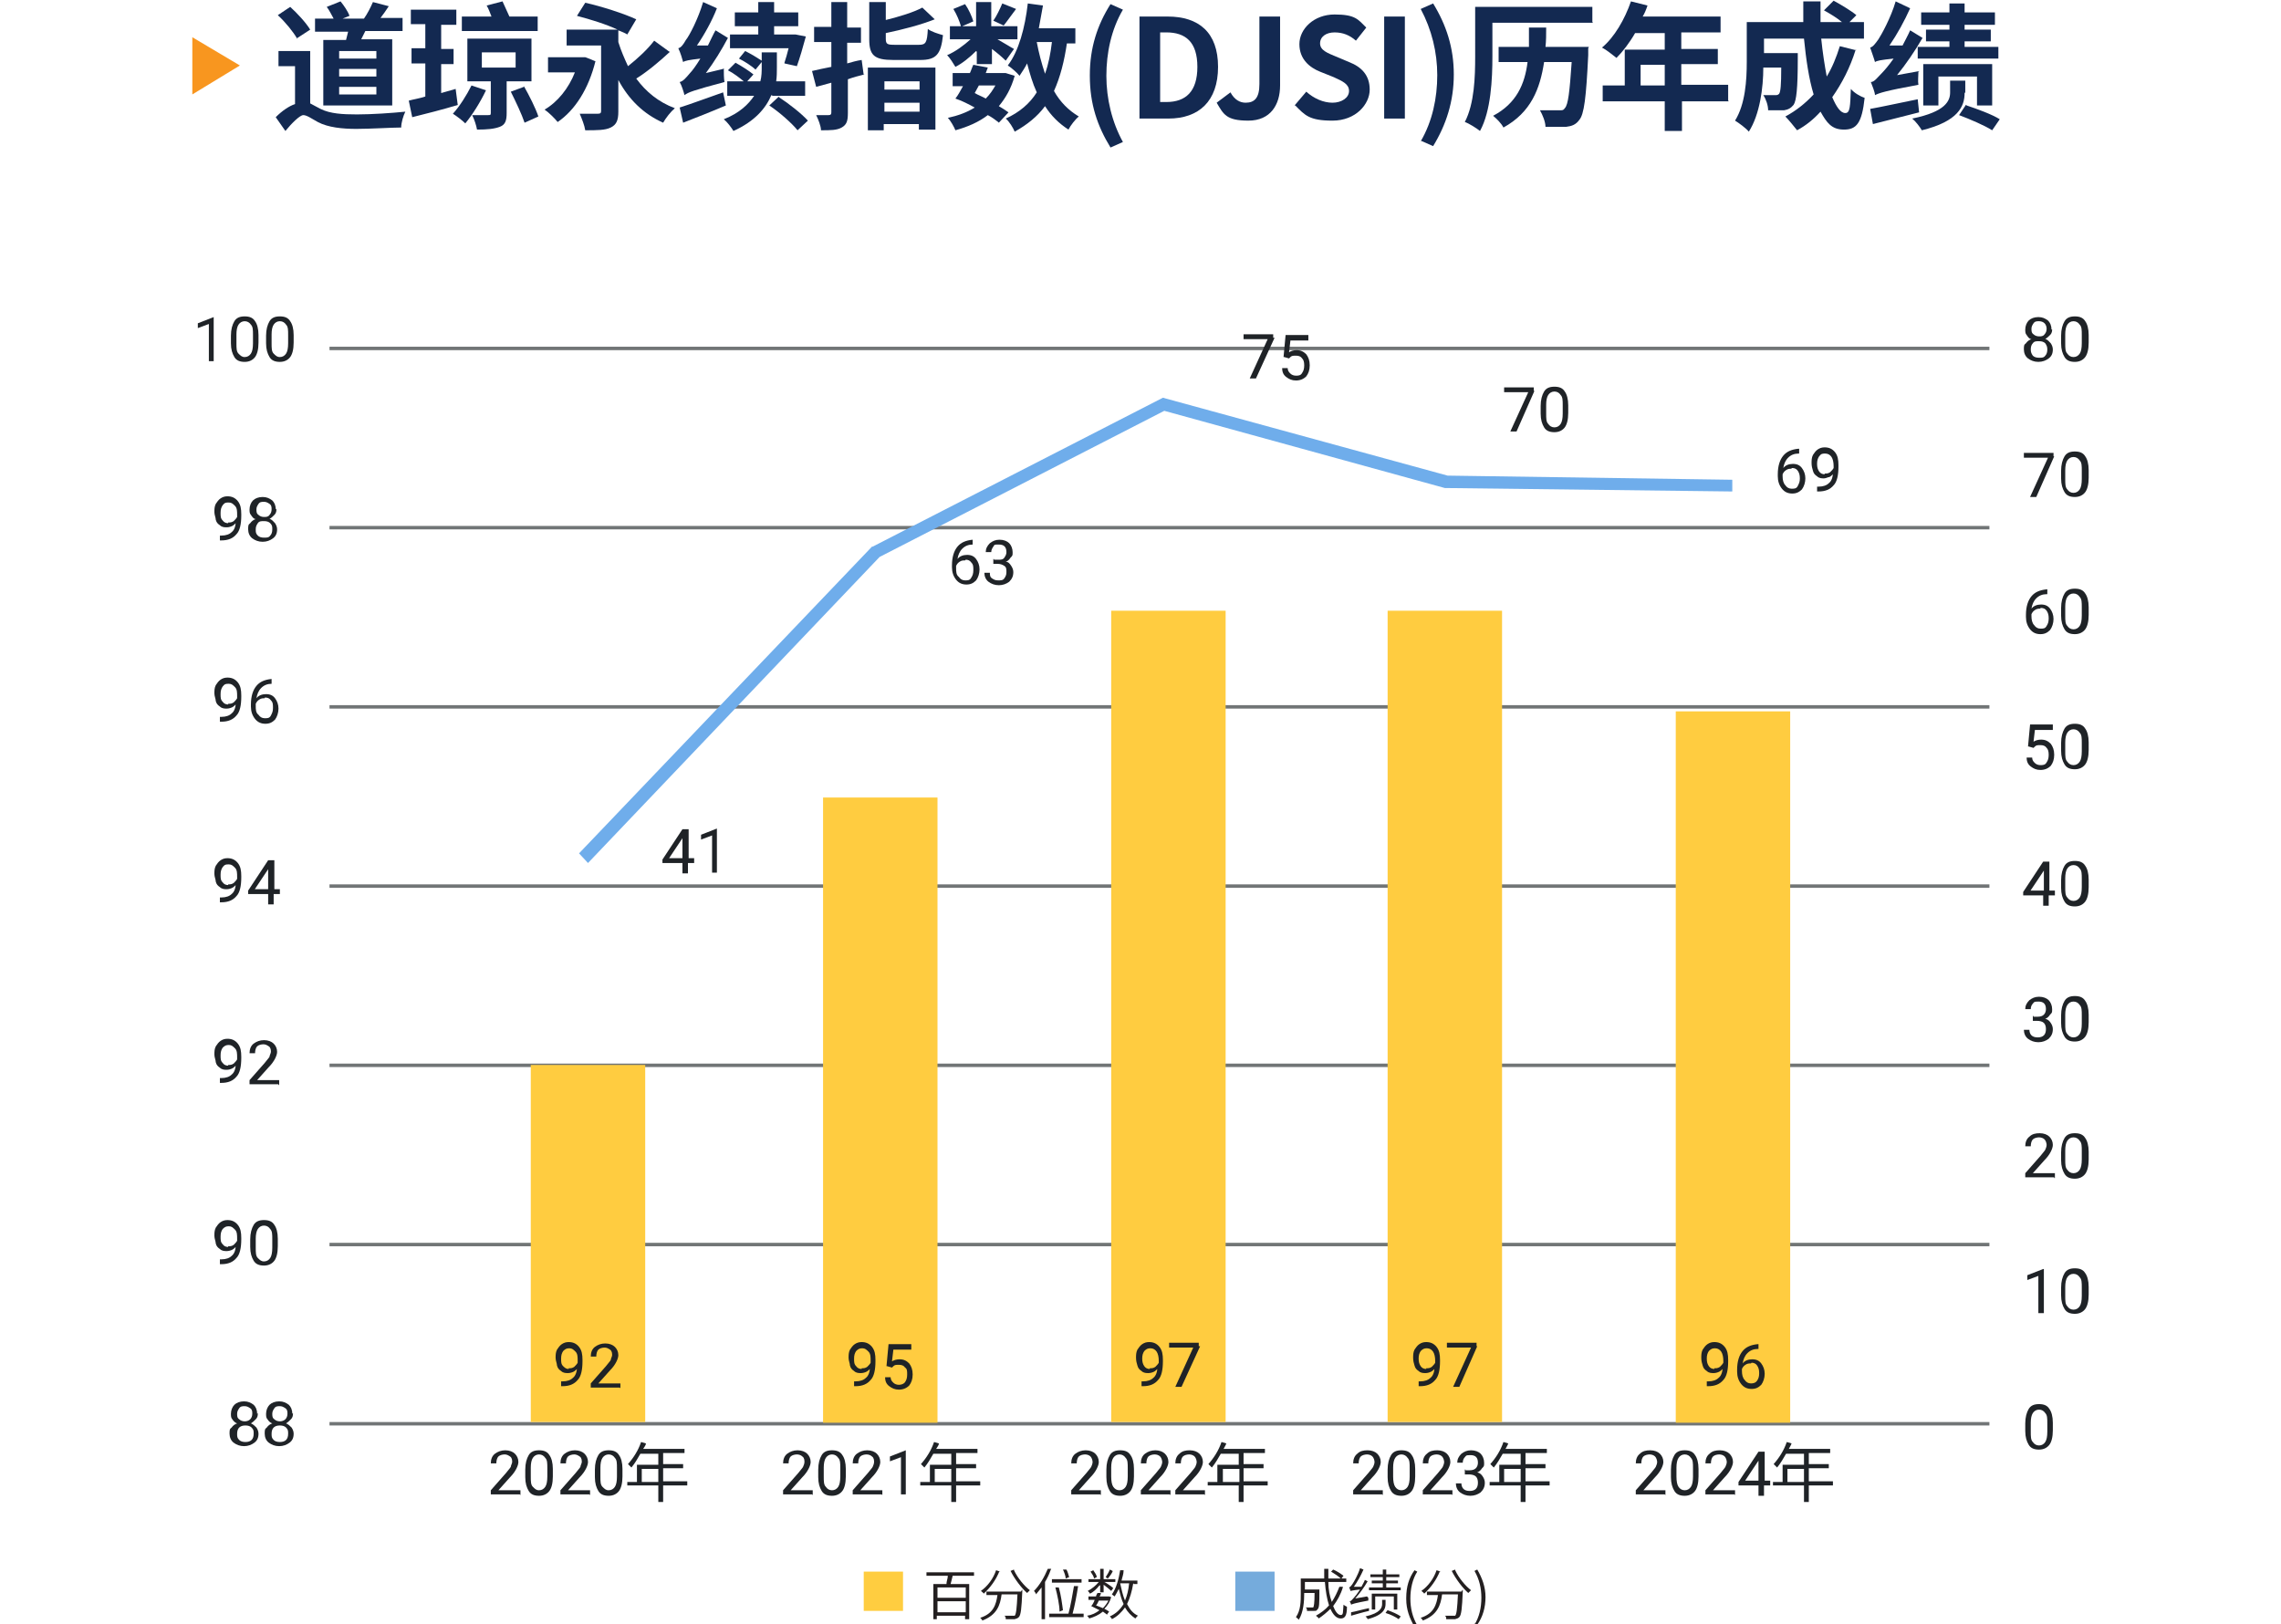 <?xml version="1.0" encoding="UTF-8"?>
<svg id="Layer_1_copy" xmlns="http://www.w3.org/2000/svg" version="1.1" viewBox="0 0 330.9 235.6">
  <!-- Generator: Adobe Illustrator 29.1.0, SVG Export Plug-In . SVG Version: 2.1.0 Build 142)  -->
  <defs>
    <style>
      .st0 {
        fill: #132951;
      }

      .st1 {
        fill: #ffcd40;
      }

      .st2 {
        fill: #6fadeb;
      }

      .st3 {
        fill: #1f2327;
      }

      .st4 {
        fill: #231f20;
      }

      .st5 {
        fill: #717576;
      }

      .st6 {
        fill: #75abdc;
      }

      .st7 {
        fill: #f8961f;
      }

      .st8 {
        fill: #ffcc40;
      }
    </style>
  </defs>
  <rect class="st5" x="47.8" y="50.3" width="240.8" height=".5"/>
  <rect class="st5" x="47.8" y="76.3" width="240.8" height=".5"/>
  <rect class="st5" x="47.8" y="102.3" width="240.8" height=".5"/>
  <rect class="st5" x="47.8" y="128.3" width="240.8" height=".5"/>
  <rect class="st5" x="47.8" y="154.3" width="240.8" height=".5"/>
  <rect class="st5" x="47.8" y="180.3" width="240.8" height=".5"/>
  <rect class="st5" x="47.8" y="206.3" width="240.8" height=".5"/>
  <g>
    <path class="st3" d="M75.4,216.8h-4.2v-.6l2.2-2.5c.3-.4.6-.7.7-.9,0-.2.2-.5.2-.7s0-.6-.3-.8-.5-.3-.8-.3-.7.1-.9.3-.3.6-.3,1h-.8c0-.6.2-1.1.6-1.4s.9-.5,1.5-.5,1.1.2,1.4.5.5.7.5,1.2-.4,1.4-1.2,2.2l-1.7,1.9h3.2v.7h0,0Z"/>
    <path class="st3" d="M80.2,214.2c0,1-.2,1.7-.5,2.1s-.8.7-1.5.7-1.2-.2-1.5-.7-.5-1.1-.5-2v-1.1c0-.9.2-1.6.5-2.1s.8-.7,1.5-.7,1.2.2,1.5.7c.3.4.5,1.1.5,2v1.1ZM79.4,213c0-.7,0-1.2-.3-1.5-.2-.3-.5-.5-.9-.5s-.7.2-.9.5-.3.8-.3,1.4v1.3c0,.7,0,1.2.3,1.5s.5.5.9.5.7-.2.9-.5.3-.8.3-1.5v-1.3h0Z"/>
    <path class="st3" d="M85.5,216.8h-4.2v-.6l2.2-2.5c.3-.4.6-.7.7-.9,0-.2.2-.5.2-.7s0-.6-.3-.8-.5-.3-.8-.3-.7.1-.9.3-.3.6-.3,1h-.8c0-.6.2-1.1.6-1.4s.9-.5,1.5-.5,1.1.2,1.4.5.5.7.5,1.2-.4,1.4-1.2,2.2l-1.7,1.9h3.2v.7h0,0Z"/>
    <path class="st3" d="M90.3,214.2c0,1-.2,1.7-.5,2.1s-.8.7-1.5.7-1.2-.2-1.5-.7-.5-1.1-.5-2v-1.1c0-.9.2-1.6.5-2.1s.8-.7,1.5-.7,1.2.2,1.5.7c.3.4.5,1.1.5,2v1.1ZM89.5,213c0-.7,0-1.2-.3-1.5-.2-.3-.5-.5-.9-.5s-.7.2-.9.5-.3.8-.3,1.4v1.3c0,.7,0,1.2.3,1.5s.5.5.9.5.7-.2.9-.5.3-.8.3-1.5v-1.3h0Z"/>
  </g>
  <path class="st3" d="M91,215h1.4v-2.5h3.1v-1.6h-2.6c-.4.7-.8,1.4-1.3,2l-.5-.5c.8-.9,1.5-2,1.9-3.2l.7.2c0,.3-.3.6-.4.8h6v.6h-3.1v1.6h2.9v.6h-2.9v1.9h3.5v.6h-3.5v2.4h-.7v-2.4h-4.5v-.6h0ZM93.1,215h2.4v-1.9h-2.4v1.9Z"/>
  <g>
    <path class="st3" d="M117.8,216.8h-4.2v-.6l2.2-2.5c.3-.4.6-.7.7-.9s.2-.5.2-.7,0-.6-.3-.8c-.2-.2-.5-.3-.8-.3s-.7.1-.9.3c-.2.2-.3.6-.3,1h-.8c0-.6.2-1.1.6-1.4s.9-.5,1.5-.5,1.1.2,1.4.5.5.7.5,1.2-.4,1.4-1.2,2.2l-1.7,1.9h3.2v.7h0Z"/>
    <path class="st3" d="M122.7,214.2c0,1-.2,1.7-.5,2.1s-.8.7-1.5.7-1.2-.2-1.5-.7-.5-1.1-.5-2v-1.1c0-.9.2-1.6.5-2.1s.8-.7,1.5-.7,1.2.2,1.5.7c.3.4.5,1.1.5,2v1.1ZM121.9,213c0-.7,0-1.2-.3-1.5-.2-.3-.5-.5-.9-.5s-.7.2-.9.5-.3.8-.3,1.4v1.3c0,.7,0,1.2.3,1.5.2.3.5.5.9.5s.7-.2.9-.5c.2-.3.3-.8.3-1.5v-1.3h0Z"/>
    <path class="st3" d="M127.9,216.8h-4.2v-.6l2.2-2.5c.3-.4.6-.7.7-.9s.2-.5.2-.7,0-.6-.3-.8c-.2-.2-.5-.3-.8-.3s-.7.1-.9.3c-.2.2-.3.6-.3,1h-.8c0-.6.2-1.1.6-1.4s.9-.5,1.5-.5,1.1.2,1.4.5.5.7.5,1.2-.4,1.4-1.2,2.2l-1.7,1.9h3.2v.7h0Z"/>
    <path class="st3" d="M131.5,216.8h-.8v-5.4l-1.6.6v-.7l2.3-.9h0v6.4h.1Z"/>
  </g>
  <path class="st3" d="M133.5,215h1.4v-2.5h3.1v-1.6h-2.6c-.4.7-.8,1.4-1.3,2l-.5-.5c.8-.9,1.5-2,1.9-3.2l.7.2c0,.3-.3.6-.4.8h6v.6h-3.1v1.6h2.9v.6h-2.9v1.9h3.5v.6h-3.5v2.4h-.7v-2.4h-4.5v-.6h0ZM135.6,215h2.4v-1.9h-2.4v1.9Z"/>
  <g>
    <path class="st3" d="M159.6,216.8h-4.2v-.6l2.2-2.5c.3-.4.6-.7.7-.9.1-.2.2-.5.2-.7s-.1-.6-.3-.8-.5-.3-.8-.3-.7.1-.9.3-.3.6-.3,1h-.8c0-.6.2-1.1.6-1.4s.9-.5,1.5-.5,1.1.2,1.4.5c.3.3.5.7.5,1.2s-.4,1.4-1.2,2.2l-1.7,1.9h3.2v.7h0Z"/>
    <path class="st3" d="M164.5,214.2c0,1-.2,1.7-.5,2.1s-.8.7-1.5.7-1.2-.2-1.5-.7-.5-1.1-.5-2v-1.1c0-.9.2-1.6.5-2.1s.8-.7,1.5-.7,1.2.2,1.5.7c.3.4.5,1.1.5,2v1.1ZM163.6,213c0-.7,0-1.2-.3-1.5-.2-.3-.5-.5-.9-.5s-.7.2-.9.5-.3.8-.3,1.4v1.3c0,.7.1,1.2.3,1.5s.5.5.9.5.7-.2.9-.5.3-.8.3-1.5v-1.3h0Z"/>
    <path class="st3" d="M169.7,216.8h-4.2v-.6l2.2-2.5c.3-.4.6-.7.7-.9.1-.2.2-.5.2-.7s-.1-.6-.3-.8-.5-.3-.8-.3-.7.1-.9.3-.3.6-.3,1h-.8c0-.6.2-1.1.6-1.4s.9-.5,1.5-.5,1.1.2,1.4.5c.3.3.5.7.5,1.2s-.4,1.4-1.2,2.2l-1.7,1.9h3.2v.7h0Z"/>
    <path class="st3" d="M174.7,216.8h-4.2v-.6l2.2-2.5c.3-.4.6-.7.7-.9.1-.2.2-.5.2-.7s-.1-.6-.3-.8-.5-.3-.8-.3-.7.1-.9.3-.3.6-.3,1h-.8c0-.6.2-1.1.6-1.4.4-.4.9-.5,1.5-.5s1.1.2,1.4.5c.3.3.5.7.5,1.2s-.4,1.4-1.2,2.2l-1.7,1.9h3.2v.7h0Z"/>
  </g>
  <path class="st3" d="M175.2,215h1.4v-2.5h3.1v-1.6h-2.6c-.4.7-.8,1.4-1.3,2l-.5-.5c.8-.9,1.5-2,1.9-3.2l.7.2c-.1.3-.3.6-.4.8h6v.6h-3.1v1.6h2.9v.6h-2.9v1.9h3.5v.6h-3.5v2.4h-.7v-2.4h-4.5v-.6h0ZM177.4,215h2.4v-1.9h-2.4v1.9Z"/>
  <g>
    <path class="st3" d="M200.5,216.8h-4.2v-.6l2.2-2.5c.3-.4.6-.7.7-.9.1-.2.2-.5.2-.7s-.1-.6-.3-.8-.5-.3-.8-.3-.7.1-.9.3-.3.6-.3,1h-.8c0-.6.2-1.1.6-1.4.4-.4.9-.5,1.5-.5s1.1.2,1.4.5c.3.3.5.7.5,1.2s-.4,1.4-1.2,2.2l-1.7,1.9h3.2v.7h0Z"/>
    <path class="st3" d="M205.3,214.2c0,1-.2,1.7-.5,2.1s-.8.7-1.5.7-1.2-.2-1.5-.7-.5-1.1-.5-2v-1.1c0-.9.2-1.6.5-2.1s.8-.7,1.5-.7,1.2.2,1.5.7c.3.4.5,1.1.5,2v1.1ZM204.5,213c0-.7,0-1.2-.3-1.5-.2-.3-.5-.5-.9-.5s-.7.2-.9.5-.3.8-.3,1.4v1.3c0,.7.1,1.2.3,1.5s.5.5.9.5.7-.2.9-.5.3-.8.3-1.5v-1.3h0Z"/>
    <path class="st3" d="M210.6,216.8h-4.2v-.6l2.2-2.5c.3-.4.6-.7.7-.9.1-.2.2-.5.2-.7s-.1-.6-.3-.8-.5-.3-.8-.3-.7.1-.9.3-.3.6-.3,1h-.8c0-.6.2-1.1.6-1.4.4-.4.9-.5,1.5-.5s1.1.2,1.4.5c.3.3.5.7.5,1.2s-.4,1.4-1.2,2.2l-1.7,1.9h3.2v.7h0Z"/>
    <path class="st3" d="M212.6,213.3h.6c.4,0,.7-.1.9-.3s.3-.5.3-.8c0-.8-.4-1.1-1.1-1.1s-.6.1-.8.3-.3.5-.3.8h-.8c0-.5.2-.9.6-1.3.4-.3.8-.5,1.4-.5s1.1.2,1.4.5c.3.3.5.8.5,1.3s0,.5-.3.8c-.2.3-.4.5-.7.6.4.1.6.3.8.6s.3.6.3.9c0,.6-.2,1-.6,1.4-.4.3-.9.5-1.5.5s-1.1-.2-1.5-.5-.6-.8-.6-1.3h.8c0,.3.1.6.3.8s.5.3.9.3.7-.1.9-.3.3-.5.3-.9-.1-.7-.3-.9-.6-.3-1-.3h-.6v-.7h.1Z"/>
  </g>
  <path class="st3" d="M216.1,215h1.4v-2.5h3.1v-1.6h-2.6c-.4.7-.8,1.4-1.3,2l-.5-.5c.8-.9,1.5-2,1.9-3.2l.7.2c-.1.3-.3.6-.4.8h6v.6h-3.1v1.6h2.9v.6h-2.9v1.9h3.5v.6h-3.5v2.4h-.7v-2.4h-4.5v-.6h0ZM218.2,215h2.4v-1.9h-2.4v1.9Z"/>
  <g>
    <path class="st3" d="M241.5,216.8h-4.2v-.6l2.2-2.5c.3-.4.6-.7.7-.9.1-.2.2-.5.2-.7s-.1-.6-.3-.8-.5-.3-.8-.3-.7.1-.9.3-.3.6-.3,1h-.8c0-.6.2-1.1.6-1.4.4-.4.9-.5,1.5-.5s1.1.2,1.4.5c.3.3.5.7.5,1.2s-.4,1.4-1.2,2.2l-1.7,1.9h3.2v.7h0Z"/>
    <path class="st3" d="M246.4,214.2c0,1-.2,1.7-.5,2.1s-.8.7-1.5.7-1.2-.2-1.5-.7-.5-1.1-.5-2v-1.1c0-.9.2-1.6.5-2.1s.8-.7,1.5-.7,1.2.2,1.5.7c.3.4.5,1.1.5,2v1.1ZM245.6,213c0-.7,0-1.2-.3-1.5-.2-.3-.5-.5-.9-.5s-.7.2-.9.5-.3.8-.3,1.4v1.3c0,.7.1,1.2.3,1.5s.5.5.9.5.7-.2.9-.5.3-.8.3-1.5v-1.3h0Z"/>
    <path class="st3" d="M251.6,216.8h-4.2v-.6l2.2-2.5c.3-.4.6-.7.7-.9.1-.2.2-.5.2-.7s-.1-.6-.3-.8-.5-.3-.8-.3-.7.1-.9.3-.3.6-.3,1h-.8c0-.6.2-1.1.6-1.4.4-.4.9-.5,1.5-.5s1.1.2,1.4.5c.3.3.5.7.5,1.2s-.4,1.4-1.2,2.2l-1.7,1.9h3.2v.7h0Z"/>
    <path class="st3" d="M255.9,214.8h.9v.7h-.9v1.5h-.8v-1.5h-2.9v-.5l2.9-4.4h.9v4.2h0ZM253.1,214.8h2v-3.1.2l-2,3h0Z"/>
  </g>
  <path class="st3" d="M257.2,215h1.4v-2.5h3.1v-1.6h-2.6c-.4.7-.8,1.4-1.3,2l-.5-.5c.8-.9,1.5-2,1.9-3.2l.7.2c-.1.3-.3.6-.4.8h6v.6h-3.1v1.6h2.9v.6h-2.9v1.9h3.5v.6h-3.5v2.4h-.7v-2.4h-4.5v-.6h0ZM259.3,215h2.4v-1.9h-2.4v1.9Z"/>
  <g>
    <path class="st3" d="M31.1,52.4h-.8v-5.4l-1.6.6v-.7l2.3-.9h0v6.4h.1Z"/>
    <path class="st3" d="M37.5,49.7c0,1-.2,1.7-.5,2.1s-.8.7-1.5.7-1.2-.2-1.5-.7-.5-1.1-.5-2v-1.1c0-.9.2-1.6.5-2.1s.8-.7,1.5-.7,1.2.2,1.5.7c.3.4.5,1.1.5,2v1.1ZM36.7,48.6c0-.7,0-1.2-.3-1.5-.2-.3-.5-.5-.9-.5s-.7.2-.9.5-.3.8-.3,1.4v1.3c0,.7,0,1.2.3,1.5s.5.5.9.5.7-.2.9-.5.3-.8.3-1.5v-1.3h0Z"/>
    <path class="st3" d="M42.6,49.7c0,1-.2,1.7-.5,2.1s-.8.7-1.5.7-1.2-.2-1.5-.7-.5-1.1-.5-2v-1.1c0-.9.2-1.6.5-2.1s.8-.7,1.5-.7,1.2.2,1.5.7c.3.4.5,1.1.5,2v1.1ZM41.8,48.6c0-.7,0-1.2-.3-1.5-.2-.3-.5-.5-.9-.5s-.7.2-.9.5-.3.8-.3,1.4v1.3c0,.7,0,1.2.3,1.5s.5.5.9.5.7-.2.9-.5.3-.8.3-1.5v-1.3h0Z"/>
  </g>
  <g>
    <path class="st3" d="M297.7,47.7c0,.3,0,.6-.3.9-.2.2-.4.4-.7.6.3,0,.6.4.8.6.2.3.3.6.3.9,0,.6-.2,1-.6,1.3s-.9.5-1.5.5-1.1-.2-1.5-.5-.6-.8-.6-1.3,0-.7.3-.9c.2-.3.5-.5.8-.6-.3,0-.5-.3-.7-.6-.2-.2-.2-.5-.2-.8,0-.5.2-1,.5-1.3s.8-.5,1.4-.5,1,.2,1.4.5c.3.3.5.7.5,1.3h.1ZM297,50.7c0-.4-.1-.6-.3-.9-.2-.2-.5-.3-.9-.3s-.7,0-.9.3c-.2.2-.3.5-.3.9s.1.6.3.9c.2.2.5.3.9.3s.7,0,.9-.3c.2-.2.3-.5.3-.9ZM295.8,46.6c-.3,0-.6,0-.8.3s-.3.5-.3.8,0,.6.3.8c.2.2.5.3.8.3s.6,0,.8-.3c.2-.2.3-.5.3-.8s-.1-.6-.3-.8-.5-.3-.8-.3Z"/>
    <path class="st3" d="M303,49.7c0,1-.2,1.7-.5,2.1s-.8.7-1.5.7-1.2-.2-1.5-.7-.5-1.1-.5-2v-1.1c0-.9.2-1.6.5-2.1s.8-.7,1.5-.7,1.2.2,1.5.7c.3.4.5,1.1.5,2v1.1ZM302,48.6c0-.7,0-1.2-.3-1.5-.2-.3-.5-.5-.9-.5s-.7.2-.9.5-.3.8-.3,1.4v1.3c0,.7,0,1.2.3,1.5.2.3.5.5.9.5s.7-.2.9-.5c.2-.3.3-.8.3-1.5v-1.3h0Z"/>
  </g>
  <g>
    <path class="st3" d="M34.3,75.8c-.2.2-.4.4-.6.5s-.5.2-.8.2-.7,0-1-.3c-.3-.2-.5-.4-.6-.8,0-.3-.2-.7-.2-1.1s0-.8.2-1.2c.2-.3.4-.6.7-.8s.6-.3,1-.3c.6,0,1.1.2,1.5.7s.5,1.1.5,1.9v.2c0,1.2-.2,2.2-.7,2.7-.5.6-1.2.9-2.2.9h-.2v-.7h.2c.7,0,1.2-.2,1.5-.5.4-.3.6-.9.6-1.6v.2h.1ZM33.1,75.8c.3,0,.5,0,.8-.2.2-.2.4-.4.5-.6v-.3c0-.5,0-1-.3-1.3s-.5-.5-.9-.5-.6,0-.9.4c-.2.3-.3.6-.3,1.1s0,.8.3,1.1c.2.3.5.4.8.4h0Z"/>
    <path class="st3" d="M40.1,73.8c0,.3,0,.6-.3.9s-.4.4-.7.6c.3,0,.6.4.8.6.2.3.3.6.3.9,0,.6-.2,1-.6,1.3-.4.3-.9.5-1.5.5s-1.1-.2-1.5-.5-.6-.8-.6-1.3,0-.7.3-.9c.2-.3.5-.5.8-.6-.3,0-.5-.3-.7-.6-.2-.2-.2-.5-.2-.8,0-.5.2-1,.5-1.3s.8-.5,1.4-.5,1,.2,1.4.5c.3.3.5.7.5,1.3h0ZM39.5,76.8c0-.4,0-.6-.3-.9-.2-.2-.5-.3-.9-.3s-.7,0-.9.3-.3.5-.3.9,0,.6.3.9c.2.2.5.3.9.3s.7,0,.9-.3c.2-.2.3-.5.3-.9ZM38.3,72.8c-.3,0-.6,0-.8.3s-.3.5-.3.8,0,.6.3.8c.2.2.5.3.8.3s.6,0,.8-.3c.2-.2.3-.5.3-.8s0-.6-.3-.8-.5-.3-.8-.3Z"/>
  </g>
  <g>
    <path class="st3" d="M298,66.2l-2.6,5.9h-.9l2.6-5.7h-3.5v-.7h4.3v.5s.1,0,.1,0Z"/>
    <path class="st3" d="M303,69.3c0,1-.2,1.7-.5,2.1s-.8.7-1.5.7-1.2-.2-1.5-.7-.5-1.1-.5-2v-1.1c0-.9.2-1.6.5-2.1s.8-.7,1.5-.7,1.2.2,1.5.7c.3.4.5,1.1.5,2v1.1ZM302,68.3c0-.7,0-1.2-.3-1.5-.2-.3-.5-.5-.9-.5s-.7.2-.9.5-.3.8-.3,1.4v1.3c0,.7,0,1.2.3,1.5.2.3.5.5.9.5s.7-.2.9-.5c.2-.3.3-.8.3-1.5v-1.3h0Z"/>
  </g>
  <g>
    <path class="st3" d="M34.3,102.1c-.2.2-.4.4-.6.5s-.5.2-.8.2-.7,0-1-.3c-.3-.2-.5-.4-.6-.8,0-.3-.2-.7-.2-1.1s0-.8.2-1.2c.2-.3.4-.6.7-.8s.6-.3,1-.3c.6,0,1.1.2,1.5.7s.5,1.1.5,1.9v.2c0,1.2-.2,2.2-.7,2.7-.5.6-1.2.9-2.2.9h-.2v-.7h.2c.7,0,1.2-.2,1.5-.5.4-.3.6-.9.6-1.6v.2h.1ZM33.1,102.1c.3,0,.5,0,.8-.2.2-.2.4-.4.5-.6v-.3c0-.5,0-1-.3-1.3s-.5-.5-.9-.5-.6,0-.9.4c-.2.3-.3.6-.3,1.1s0,.8.3,1.1c.2.3.5.4.8.4h0Z"/>
    <path class="st3" d="M39.4,98.5v.7h0c-.6,0-1.1.2-1.5.6s-.6.9-.7,1.5c.3-.4.8-.6,1.4-.6s1,.2,1.3.6.5.9.5,1.5-.2,1.2-.5,1.6c-.4.4-.8.6-1.4.6s-1.1-.2-1.5-.7-.6-1.1-.6-1.8v-.3c0-1.2.3-2.1.8-2.7s1.2-.9,2.2-1c0,0,0,0,0,0ZM38.4,101.3c-.3,0-.5,0-.8.2s-.4.4-.5.6v.3c0,.5,0,1,.4,1.3.2.3.5.5.9.5s.7,0,.9-.4.3-.6.3-1.1,0-.8-.3-1.1c-.2-.3-.5-.4-.8-.4h-.1Z"/>
  </g>
  <g>
    <path class="st3" d="M297,85.5v.7h-.1c-.6,0-1.1.2-1.5.6s-.6.9-.7,1.5c.3-.4.8-.6,1.4-.6s1,.2,1.3.6.5.9.5,1.5-.2,1.2-.5,1.6c-.4.4-.8.6-1.4.6s-1.1-.2-1.5-.7-.6-1.1-.6-1.8v-.3c0-1.2.3-2.1.8-2.7s1.2-.9,2.2-1h.1ZM296,88.3c-.3,0-.5,0-.8.2s-.4.4-.5.6v.3c0,.5.1,1,.4,1.3.2.3.5.5.9.5s.7,0,.9-.4c.2-.3.3-.6.3-1.1s-.1-.8-.3-1.1c-.2-.3-.5-.4-.8-.4h-.1Z"/>
    <path class="st3" d="M303,89.2c0,1-.2,1.7-.5,2.1s-.8.7-1.5.7-1.2-.2-1.5-.7-.5-1.1-.5-2v-1.1c0-.9.2-1.6.5-2.1s.8-.7,1.5-.7,1.2.2,1.5.7c.3.4.5,1.1.5,2v1.1ZM302,88.1c0-.7,0-1.2-.3-1.5-.2-.3-.5-.5-.9-.5s-.7.2-.9.5-.3.8-.3,1.4v1.3c0,.7,0,1.2.3,1.5.2.3.5.5.9.5s.7-.2.9-.5c.2-.3.3-.8.3-1.5v-1.3h0Z"/>
  </g>
  <g>
    <path class="st3" d="M34.3,128.3c-.2.2-.4.4-.6.5s-.5.2-.8.2-.7,0-1-.3c-.3-.2-.5-.4-.6-.8,0-.3-.2-.7-.2-1.1s0-.8.2-1.2c.2-.3.4-.6.7-.8s.6-.3,1-.3c.6,0,1.1.2,1.5.7s.5,1.1.5,1.9v.2c0,1.2-.2,2.2-.7,2.7-.5.6-1.2.9-2.2.9h-.2v-.7h.2c.7,0,1.2-.2,1.5-.5.4-.3.6-.9.6-1.6v.2h.1ZM33.1,128.3c.3,0,.5,0,.8-.2.2-.2.4-.4.5-.6v-.3c0-.5,0-1-.3-1.3s-.5-.5-.9-.5-.6,0-.9.4c-.2.3-.3.6-.3,1.1s0,.8.3,1.1c.2.3.5.4.8.4h0Z"/>
    <path class="st3" d="M39.7,129h.9v.7h-.9v1.5h-.8v-1.5h-2.9v-.5l2.9-4.4h.9v4.2h-.1ZM36.9,129h2v-3.1.2l-2,3h0Z"/>
  </g>
  <g>
    <path class="st3" d="M294.2,108.3l.3-3.2h3.3v.8h-2.6l-.2,1.7c.3-.2.7-.3,1.1-.3.6,0,1,.2,1.4.6.3.4.5.9.5,1.6s-.2,1.2-.5,1.6c-.4.4-.9.6-1.5.6s-1-.2-1.4-.5-.6-.7-.6-1.3h.8c0,.4.2.6.4.8.2.2.5.3.8.3s.7,0,.9-.4c.2-.3.3-.6.3-1.1s-.1-.8-.3-1c-.2-.3-.5-.4-.9-.4s-.6,0-.8.2l-.2.2-.7-.2h0Z"/>
    <path class="st3" d="M303,108.8c0,1-.2,1.7-.5,2.1s-.8.7-1.5.7-1.2-.2-1.5-.7-.5-1.1-.5-2v-1.1c0-.9.2-1.6.5-2.1s.8-.7,1.5-.7,1.2.2,1.5.7c.3.4.5,1.1.5,2v1.1ZM302,107.8c0-.7,0-1.2-.3-1.5-.2-.3-.5-.5-.9-.5s-.7.2-.9.5-.3.8-.3,1.4v1.3c0,.7,0,1.2.3,1.5.2.3.5.5.9.5s.7-.2.9-.5c.2-.3.3-.8.3-1.5v-1.3h0Z"/>
  </g>
  <g>
    <path class="st3" d="M34.3,154.5c-.2.2-.4.4-.6.5s-.5.2-.8.2-.7,0-1-.3c-.3-.2-.5-.4-.6-.8,0-.3-.2-.7-.2-1.1s0-.8.2-1.2c.2-.3.4-.6.7-.8s.6-.3,1-.3c.6,0,1.1.2,1.5.7s.5,1.1.5,1.9v.2c0,1.2-.2,2.2-.7,2.7-.5.6-1.2.9-2.2.9h-.2v-.7h.2c.7,0,1.2-.2,1.5-.5.4-.3.6-.9.6-1.6v.2h.1ZM33.1,154.5c.3,0,.5,0,.8-.2.2-.2.4-.4.5-.6v-.3c0-.5,0-1-.3-1.3s-.5-.5-.9-.5-.6.1-.9.4c-.2.3-.3.6-.3,1.1s0,.8.3,1.1c.2.3.5.4.8.4h0Z"/>
    <path class="st3" d="M40.4,157.3h-4.2v-.6l2.2-2.5c.3-.4.6-.7.7-.9,0-.2.2-.5.2-.7s0-.6-.3-.8-.5-.3-.8-.3-.7.1-.9.3-.3.6-.3,1h-.8c0-.6.2-1.1.6-1.4s.9-.5,1.5-.5,1.1.2,1.4.5c.3.3.5.7.5,1.2s-.4,1.4-1.2,2.2l-1.7,1.9h3.2v.7h-.1Z"/>
  </g>
  <g>
    <path class="st3" d="M297.2,129.2h.9v.7h-.9v1.5h-.8v-1.5h-2.9v-.5l2.9-4.4h.9v4.2h-.1ZM294.5,129.2h2v-3.1.2l-2,3h0Z"/>
    <path class="st3" d="M303,128.7c0,1-.2,1.7-.5,2.1s-.8.7-1.5.7-1.2-.2-1.5-.7-.5-1.1-.5-2v-1.1c0-.9.2-1.6.5-2.1s.8-.7,1.5-.7,1.2.2,1.5.7c.3.4.5,1.1.5,2v1.1h0ZM302,127.5c0-.7,0-1.2-.3-1.5-.2-.3-.5-.5-.9-.5s-.7.2-.9.5-.3.8-.3,1.4v1.3c0,.7,0,1.2.3,1.5.2.3.5.5.9.5s.7-.2.9-.5c.2-.3.3-.8.3-1.5v-1.3h0Z"/>
  </g>
  <g>
    <path class="st3" d="M99.8,124.5h.9v.7h-.9v1.5h-.8v-1.5h-2.9v-.5l2.9-4.4h.9v4.2h0ZM97,124.5h2v-3.1.2l-2,3h0Z"/>
    <path class="st3" d="M104.1,126.6h-.8v-5.4l-1.6.6v-.7l2.3-.9h0v6.4h0Z"/>
  </g>
  <g>
    <path class="st3" d="M141.1,78.3v.7h0c-.6,0-1.1.2-1.5.6s-.6.9-.7,1.5c.3-.4.8-.6,1.4-.6s1,.2,1.3.6.5.9.5,1.5-.2,1.2-.5,1.6c-.4.4-.8.6-1.4.6s-1.1-.2-1.5-.7-.6-1.1-.6-1.8v-.3c0-1.2.3-2.1.8-2.7s1.2-.9,2.2-1h0ZM140,81.3c-.3,0-.5,0-.8.2s-.4.4-.5.6v.3c0,.5,0,1,.4,1.3.2.3.5.5.9.5s.7,0,.9-.4c.2-.3.3-.6.3-1.1s0-.8-.3-1.1c-.2-.3-.5-.4-.8-.4h0Z"/>
    <path class="st3" d="M144.2,81.2h.6c.4,0,.7,0,.9-.3s.3-.5.3-.8c0-.8-.4-1.1-1.1-1.1s-.6,0-.8.3-.3.5-.3.8h-.8c0-.5.2-.9.6-1.3.4-.3.8-.5,1.4-.5s1.1.2,1.4.5.5.8.5,1.3,0,.5-.3.8c-.2.3-.4.5-.7.6.4,0,.6.3.8.6.2.3.3.6.3.9,0,.6-.2,1-.6,1.4-.4.3-.9.5-1.5.5s-1.1-.2-1.5-.5-.6-.8-.6-1.3h.8c0,.3,0,.6.3.8s.5.3.9.3.7,0,.9-.3.3-.5.3-.9,0-.7-.3-.9-.6-.3-1-.3h-.6v-.7h.1Z"/>
  </g>
  <g>
    <path class="st3" d="M184.9,49l-2.7,5.9h-.9l2.6-5.7h-3.5v-.7h4.3v.5h.2,0Z"/>
    <path class="st3" d="M186.2,51.8l.3-3.2h3.3v.8h-2.6l-.2,1.7c.3-.2.7-.3,1.1-.3.6,0,1,.2,1.4.6.3.4.5.9.5,1.6s-.2,1.2-.5,1.6c-.4.4-.9.6-1.5.6s-1-.2-1.4-.5-.6-.7-.6-1.3h.8c0,.4.2.6.4.8s.5.3.8.3.7,0,.9-.4c.2-.3.3-.6.3-1.1s-.1-.8-.3-1c-.2-.3-.5-.4-.9-.4s-.6,0-.8.2l-.2.2-.7-.2s-.1,0-.1,0Z"/>
  </g>
  <g>
    <path class="st3" d="M222.6,56.7l-2.6,5.9h-.9l2.6-5.7h-3.5v-.7h4.3v.5h0Z"/>
    <path class="st3" d="M227.5,59.9c0,1-.2,1.7-.5,2.1s-.8.7-1.5.7-1.2-.2-1.5-.7-.5-1.1-.5-2v-1.1c0-.9.2-1.6.5-2.1s.8-.7,1.5-.7,1.2.2,1.5.7c.3.4.5,1.1.5,2v1.1ZM226.7,58.8c0-.7,0-1.2-.3-1.5-.2-.3-.5-.5-.9-.5s-.7.2-.9.5-.3.8-.3,1.4v1.3c0,.7,0,1.2.3,1.5.2.3.5.5.9.5s.7-.2.9-.5.3-.8.3-1.5v-1.3h0Z"/>
  </g>
  <g>
    <path class="st3" d="M261,65.1v.7h-.1c-.6,0-1.1.2-1.5.6s-.6.9-.7,1.5c.3-.4.8-.6,1.4-.6s1,.2,1.3.6.5.9.5,1.5-.2,1.2-.5,1.6c-.4.4-.8.6-1.4.6s-1.1-.2-1.5-.7-.6-1.1-.6-1.8v-.3c0-1.2.3-2.1.8-2.7s1.2-.9,2.2-1h.1ZM259.9,68c-.3,0-.5,0-.8.2s-.4.4-.5.6v.3c0,.5.1,1,.4,1.3.2.3.5.5.9.5s.7,0,.9-.4.3-.6.3-1.1-.1-.8-.3-1.1c-.2-.3-.5-.4-.8-.4h-.1Z"/>
    <path class="st3" d="M266,68.7c-.2.2-.4.4-.6.5-.2,0-.5.2-.8.2s-.7,0-1-.3c-.3-.2-.5-.4-.6-.8-.1-.3-.2-.7-.2-1.1s0-.8.2-1.2c.2-.3.4-.6.7-.8s.6-.3,1-.3c.6,0,1.1.2,1.5.7s.5,1.1.5,1.9v.2c0,1.2-.2,2.2-.7,2.7-.5.6-1.2.9-2.2.9h-.2v-.7h.2c.7,0,1.2-.2,1.5-.5.4-.3.6-.9.6-1.6v.2h.1ZM264.7,68.7c.3,0,.5,0,.8-.2.2-.2.4-.4.5-.6v-.3c0-.5-.1-1-.3-1.3s-.5-.5-.9-.5-.6,0-.9.4c-.2.3-.3.6-.3,1.1s.1.8.3,1.1c.2.3.5.4.8.4h0Z"/>
  </g>
  <g>
    <path class="st3" d="M34.3,180.8c-.2.2-.4.4-.6.5s-.5.2-.8.2-.7,0-1-.3c-.3-.2-.5-.4-.6-.8,0-.3-.2-.7-.2-1.1s0-.8.2-1.2c.2-.3.4-.6.7-.8s.6-.3,1-.3c.6,0,1.1.2,1.5.7s.5,1.1.5,1.9v.2c0,1.2-.2,2.2-.7,2.7-.5.6-1.2.9-2.2.9h-.2v-.7h.2c.7,0,1.2-.2,1.5-.5.4-.3.6-.9.6-1.6v.2h.1ZM33.1,180.8c.3,0,.5,0,.8-.2.2-.2.4-.4.5-.6v-.3c0-.5,0-1-.3-1.3s-.5-.5-.9-.5-.6.1-.9.4c-.2.3-.3.6-.3,1.1s0,.8.3,1.1c.2.3.5.4.8.4h0Z"/>
    <path class="st3" d="M40.3,180.8c0,1-.2,1.7-.5,2.1s-.8.7-1.5.7-1.2-.2-1.5-.7-.5-1.1-.5-2v-1.1c0-.9.2-1.6.5-2.1s.8-.7,1.5-.7,1.2.2,1.5.7c.3.4.5,1.1.5,2v1.1ZM39.5,179.8c0-.7,0-1.2-.3-1.5-.2-.3-.5-.5-.9-.5s-.7.2-.9.5-.3.8-.3,1.4v1.3c0,.7,0,1.2.3,1.5s.5.5.9.5.7-.2.9-.5.3-.8.3-1.5v-1.3h0Z"/>
  </g>
  <g>
    <path class="st3" d="M295,147.5h.6c.4,0,.7-.1.9-.3.2-.2.3-.5.3-.8,0-.8-.4-1.1-1.1-1.1s-.6.1-.8.3c-.2.2-.3.5-.3.8h-.8c0-.5.2-.9.6-1.3.4-.3.8-.5,1.4-.5s1.1.2,1.4.5.5.8.5,1.3,0,.5-.3.8c-.2.3-.4.5-.7.6.4.1.6.3.8.6.2.3.3.6.3.9,0,.6-.2,1-.6,1.4-.4.3-.9.5-1.5.5s-1.1-.2-1.5-.5-.6-.8-.6-1.3h.8c0,.3.1.6.3.8s.5.3.9.3.7-.1.9-.3.3-.5.3-.9-.1-.7-.3-.9-.6-.3-1-.3h-.6v-.7h.1Z"/>
    <path class="st3" d="M303,148.3c0,1-.2,1.7-.5,2.1s-.8.7-1.5.7-1.2-.2-1.5-.7-.5-1.1-.5-2v-1.1c0-.9.2-1.6.5-2.1s.8-.7,1.5-.7,1.2.2,1.5.7c.3.4.5,1.1.5,2v1.1ZM302,147.3c0-.7,0-1.2-.3-1.5-.2-.3-.5-.5-.9-.5s-.7.2-.9.5-.3.8-.3,1.4v1.3c0,.7,0,1.2.3,1.5.2.3.5.5.9.5s.7-.2.9-.5c.2-.3.3-.8.3-1.5v-1.3h0Z"/>
  </g>
  <g>
    <path class="st3" d="M37.4,205c0,.3,0,.6-.3.9s-.4.4-.7.6c.3.1.6.4.8.6.2.3.3.6.3.9,0,.6-.2,1-.6,1.3-.4.3-.9.5-1.5.5s-1.1-.2-1.5-.5-.6-.8-.6-1.3,0-.7.3-.9c.2-.3.5-.5.8-.6-.3-.1-.5-.3-.7-.6-.2-.2-.2-.5-.2-.8,0-.5.2-1,.5-1.3s.8-.5,1.4-.5,1,.2,1.4.5c.3.3.5.7.5,1.3h0ZM36.8,208c0-.4,0-.6-.3-.9-.2-.2-.5-.3-.9-.3s-.7.1-.9.3-.3.5-.3.9,0,.6.3.9c.2.2.5.3.9.3s.7-.1.9-.3.3-.5.3-.9ZM35.5,204c-.3,0-.6,0-.8.3s-.3.5-.3.8,0,.6.3.8c.2.2.5.3.8.3s.6-.1.8-.3.3-.5.3-.8,0-.6-.3-.8-.5-.3-.8-.3Z"/>
    <path class="st3" d="M42.5,205c0,.3,0,.6-.3.9s-.4.4-.7.6c.3.1.6.4.8.6.2.3.3.6.3.9,0,.6-.2,1-.6,1.3s-.9.5-1.5.5-1.1-.2-1.5-.5-.6-.8-.6-1.3,0-.7.3-.9c.2-.3.5-.5.8-.6-.3-.1-.5-.3-.7-.6-.2-.2-.2-.5-.2-.8,0-.5.2-1,.5-1.3s.8-.5,1.4-.5,1,.2,1.4.5c.3.3.5.7.5,1.3h0ZM41.8,208c0-.4,0-.6-.3-.9-.2-.2-.5-.3-.9-.3s-.7.1-.9.3-.3.5-.3.9,0,.6.3.9c.2.2.5.3.9.3s.7-.1.9-.3.3-.5.3-.9ZM40.6,204c-.3,0-.6,0-.8.3s-.3.5-.3.8,0,.6.3.8c.2.2.5.3.8.3s.6-.1.8-.3.3-.5.3-.8,0-.6-.3-.8-.5-.3-.8-.3Z"/>
  </g>
  <g>
    <path class="st3" d="M298,170.8h-4.2v-.6l2.2-2.5c.3-.4.6-.7.7-.9s.2-.5.2-.7-.1-.6-.3-.8c-.2-.2-.5-.3-.8-.3s-.7.1-.9.3c-.2.2-.3.6-.3,1h-.8c0-.6.2-1.1.6-1.4.4-.4.9-.5,1.5-.5s1.1.2,1.4.5.5.7.5,1.2-.4,1.4-1.2,2.2l-1.7,1.9h3.2v.7h-.1Z"/>
    <path class="st3" d="M303,168.2c0,1-.2,1.7-.5,2.1s-.8.7-1.5.7-1.2-.2-1.5-.7-.5-1.1-.5-2v-1.1c0-.9.2-1.6.5-2.1s.8-.7,1.5-.7,1.2.2,1.5.7c.3.4.5,1.1.5,2v1.1ZM302,167c0-.7,0-1.2-.3-1.5-.2-.3-.5-.5-.9-.5s-.7.2-.9.5-.3.8-.3,1.4v1.3c0,.7,0,1.2.3,1.5.2.3.5.5.9.5s.7-.2.9-.5c.2-.3.3-.8.3-1.5v-1.3h0Z"/>
  </g>
  <g>
    <path class="st3" d="M296.5,190.5h-.8v-5.4l-1.6.6v-.7l2.3-.9h.1v6.4h0Z"/>
    <path class="st3" d="M303,187.8c0,1-.2,1.7-.5,2.1s-.8.7-1.5.7-1.2-.2-1.5-.7-.5-1.1-.5-2v-1.1c0-.9.2-1.6.5-2.1s.8-.7,1.5-.7,1.2.2,1.5.7c.3.4.5,1.1.5,2v1.1ZM302,186.8c0-.7,0-1.2-.3-1.5-.2-.3-.5-.5-.9-.5s-.7.2-.9.5-.3.8-.3,1.4v1.3c0,.7,0,1.2.3,1.5.2.3.5.5.9.5s.7-.2.9-.5c.2-.3.3-.8.3-1.5v-1.3h0Z"/>
  </g>
  <path class="st3" d="M297.8,207.5c0,1-.2,1.7-.5,2.1s-.8.7-1.5.7-1.2-.2-1.5-.7-.5-1.1-.5-2v-1.1c0-.9.2-1.6.5-2.1s.8-.7,1.5-.7,1.2.2,1.5.7c.3.4.5,1.1.5,2v1.1ZM297,206.5c0-.7,0-1.2-.3-1.5-.2-.3-.5-.5-.9-.5s-.7.2-.9.5-.3.8-.3,1.4v1.3c0,.7,0,1.2.3,1.5.2.3.5.5.9.5s.7-.2.9-.5c.2-.3.3-.8.3-1.5v-1.3h0Z"/>
  <polygon class="st2" points="85.3 125.2 84 123.8 126.5 79.3 126.6 79.3 168.7 57.7 210 69 251.3 69.6 251.3 71.3 209.7 70.8 209.6 70.8 168.9 59.6 127.6 80.8 85.3 125.2"/>
  <rect class="st8" x="77" y="154.5" width="16.6" height="51.8"/>
  <rect class="st8" x="119.4" y="115.7" width="16.6" height="90.7"/>
  <rect class="st8" x="243.1" y="103.2" width="16.6" height="103.2"/>
  <rect class="st8" x="161.2" y="88.6" width="16.6" height="117.7"/>
  <rect class="st8" x="201.3" y="88.6" width="16.6" height="117.7"/>
  <g>
    <path class="st3" d="M83.8,198.5c-.2.2-.4.4-.6.5s-.5.2-.8.2-.7,0-1-.3c-.3-.2-.5-.4-.6-.8,0-.3-.2-.7-.2-1.1s0-.8.2-1.2c.2-.3.4-.6.7-.8s.6-.3,1-.3c.6,0,1.1.2,1.5.7s.5,1.1.5,1.9v.2c0,1.2-.2,2.2-.7,2.7-.5.6-1.2.9-2.2.9h-.2v-.7h.2c.7,0,1.2-.2,1.5-.5.4-.3.6-.9.6-1.6v.2h0ZM82.5,198.5c.3,0,.5,0,.8-.2.2-.2.4-.4.5-.6v-.3c0-.5,0-1-.3-1.3s-.5-.5-.9-.5-.6.1-.9.4c-.2.3-.3.6-.3,1.1s0,.8.3,1.1.5.4.8.4h0Z"/>
    <path class="st3" d="M89.9,201.3h-4.2v-.6l2.2-2.5c.3-.4.6-.7.7-.9,0-.2.2-.5.2-.7s0-.6-.3-.8-.5-.3-.8-.3-.7.1-.9.3-.3.6-.3,1h-.8c0-.6.2-1.1.6-1.4s.9-.5,1.5-.5,1.1.2,1.4.5.5.7.5,1.2-.4,1.4-1.2,2.2l-1.7,1.9h3.2v.7h0,0Z"/>
  </g>
  <g>
    <path class="st3" d="M126.3,198.5c-.2.2-.4.4-.6.5s-.5.2-.8.2-.7,0-1-.3c-.3-.2-.5-.4-.6-.8,0-.3-.2-.7-.2-1.1s0-.8.2-1.2c.2-.3.4-.6.7-.8s.6-.3,1-.3c.6,0,1.1.2,1.5.7s.5,1.1.5,1.9v.2c0,1.2-.2,2.2-.7,2.7-.5.6-1.2.9-2.2.9h-.2v-.7h.2c.7,0,1.2-.2,1.5-.5.4-.3.6-.9.6-1.6v.2h0ZM125,198.5c.3,0,.5,0,.8-.2.2-.2.4-.4.5-.6v-.3c0-.5,0-1-.3-1.3s-.5-.5-.9-.5-.6.1-.9.4c-.2.3-.3.6-.3,1.1s0,.8.3,1.1c.2.3.5.4.8.4h0Z"/>
    <path class="st3" d="M128.6,198.2l.3-3.2h3.3v.8h-2.6l-.2,1.7c.3-.2.7-.3,1.1-.3.6,0,1,.2,1.4.6.3.4.5.9.5,1.6s-.2,1.2-.5,1.6c-.4.4-.9.6-1.5.6s-1-.2-1.4-.5-.6-.7-.6-1.3h.8c0,.4.2.6.4.8s.5.3.8.3.7-.1.9-.4c.2-.3.3-.6.3-1.1s0-.8-.3-1c-.2-.3-.5-.4-.9-.4s-.6,0-.8.2l-.2.2-.7-.2h-.1Z"/>
  </g>
  <g>
    <path class="st3" d="M250,198.5c-.2.2-.4.4-.6.5-.2.1-.5.2-.8.2s-.7,0-1-.3c-.3-.2-.5-.4-.6-.8-.1-.3-.2-.7-.2-1.1s0-.8.2-1.2c.2-.3.4-.6.7-.8s.6-.3,1-.3c.6,0,1.1.2,1.5.7s.5,1.1.5,1.9v.2c0,1.2-.2,2.2-.7,2.7-.5.6-1.2.9-2.2.9h-.2v-.7h.2c.7,0,1.2-.2,1.5-.5.4-.3.6-.9.6-1.6v.2h.1ZM248.7,198.5c.3,0,.5,0,.8-.2.2-.2.4-.4.5-.6v-.3c0-.5-.1-1-.3-1.3s-.5-.5-.9-.5-.6.1-.9.4c-.2.3-.3.6-.3,1.1s.1.8.3,1.1.5.4.8.4h0Z"/>
    <path class="st3" d="M255.1,195v.7h-.1c-.6,0-1.1.2-1.5.6s-.6.9-.7,1.5c.3-.4.8-.6,1.4-.6s1,.2,1.3.6c.3.4.5.9.5,1.5s-.2,1.2-.5,1.6c-.4.4-.8.6-1.4.6s-1.1-.2-1.5-.7-.6-1.1-.6-1.8v-.3c0-1.2.3-2.1.8-2.7.5-.6,1.2-.9,2.2-1h.1ZM254,197.8c-.3,0-.5,0-.8.2s-.4.4-.5.6v.3c0,.5.1,1,.4,1.3.2.3.5.5.9.5s.7-.1.9-.4c.2-.3.3-.6.3-1.1s-.1-.8-.3-1.1-.5-.4-.8-.4h0Z"/>
  </g>
  <g>
    <path class="st3" d="M168,198.5c-.2.2-.4.4-.6.5-.2.1-.5.2-.8.2s-.7,0-1-.3c-.3-.2-.5-.4-.6-.8-.1-.3-.2-.7-.2-1.1s0-.8.2-1.2c.2-.3.4-.6.7-.8s.6-.3,1-.3c.6,0,1.1.2,1.5.7s.5,1.1.5,1.9v.2c0,1.2-.2,2.2-.7,2.7-.5.6-1.2.9-2.2.9h-.2v-.7h.2c.7,0,1.2-.2,1.5-.5.4-.3.6-.9.6-1.6v.2h.1ZM166.8,198.5c.3,0,.5,0,.8-.2.2-.2.4-.4.5-.6v-.3c0-.5-.1-1-.3-1.3s-.5-.5-.9-.5-.6.1-.9.4c-.2.3-.3.6-.3,1.1s.1.8.3,1.1.5.4.8.4h0Z"/>
    <path class="st3" d="M174.1,195.3l-2.7,5.9h-.9l2.6-5.7h-3.5v-.7h4.3v.5h.2,0Z"/>
  </g>
  <g>
    <path class="st3" d="M208.2,198.5c-.2.2-.4.4-.6.5-.2.1-.5.2-.8.2s-.7,0-1-.3c-.3-.2-.5-.4-.6-.8-.1-.3-.2-.7-.2-1.1s0-.8.2-1.2c.2-.3.4-.6.7-.8s.6-.3,1-.3c.6,0,1.1.2,1.5.7s.5,1.1.5,1.9v.2c0,1.2-.2,2.2-.7,2.7-.5.6-1.2.9-2.2.9h-.2v-.7h.2c.7,0,1.2-.2,1.5-.5.4-.3.6-.9.6-1.6v.2h.1ZM206.9,198.5c.3,0,.5,0,.8-.2.2-.2.4-.4.5-.6v-.3c0-.5-.1-1-.3-1.3s-.5-.5-.9-.5-.6.1-.9.4c-.2.3-.3.6-.3,1.1s.1.8.3,1.1.5.4.8.4h0Z"/>
    <path class="st3" d="M214.3,195.3l-2.6,5.9h-.9l2.6-5.7h-3.5v-.7h4.3v.5h0Z"/>
  </g>
  <path class="st0" d="M40,9.7v-2.6M40.9,19.7l-1.1-3M40.2,1.8"/>
  <rect class="st1" x="125.3" y="228" width="5.7" height="5.7"/>
  <rect class="st6" x="179.2" y="228" width="5.7" height="5.7"/>
  <polygon class="st7" points="27.9 5.4 27.9 13.7 34.8 9.5 27.9 5.4"/>
  <g>
    <path class="st0" d="M45,15c.4.2.9.5,1.5.8,1.4.7,3.2.8,5.3.8s5.1-.2,7-.4c-.3.6-.6,1.6-.6,2.3-1.3,0-4.5.2-6.5.2s-4.1-.2-5.6-1c-.9-.5-1.6-1-2.1-1s-1.7,1.2-2.6,2.3l-1.4-2c.9-.9,1.9-1.6,2.8-1.9v-5.5h-2.4v-2.2h4.6v7.6ZM43.1,5.6c-.5-.9-1.7-2.4-2.8-3.4l1.8-1.2c1,.9,2.3,2.3,2.9,3.3l-2,1.3ZM50.2,5.8c.1-.4.2-.8.3-1.2h-4.8v-1.9h2.7c-.3-.5-.6-1.2-1-1.7l2-.8c.5.6,1.1,1.5,1.3,2.1l-1,.4h3.1c.5-.7,1-1.7,1.3-2.4l2.3.6c-.4.6-.8,1.2-1.2,1.7h3.2v1.9h-5.4c-.2.4-.4.8-.6,1.2h4.5v9.6h-10V5.8h3.2ZM54.6,7.4h-5.4v1.1h5.4v-1.1ZM54.6,10h-5.4v1.1h5.4v-1.1ZM54.6,12.6h-5.4v1.1h5.4v-1.1Z"/>
    <path class="st0" d="M66.5,15.2c-2.3.7-4.7,1.3-6.7,1.8l-.5-2.4c.7-.2,1.5-.3,2.4-.6v-4.8h-2v-2.2h2v-3.5h-2.1V1.4h6.6v2.2h-2.2v3.5h1.8v2.2h-1.8v4.2c.7-.2,1.4-.4,2.1-.6l.3,2.3ZM70.5,13.1c-.8,1.7-2,3.6-3,4.8-.4-.4-1.3-1.1-1.8-1.4,1-1.1,2-2.7,2.7-4.1l2.1.7ZM78,4.5h-11v-2.1h4.3c-.2-.5-.4-1.1-.7-1.6l2.3-.6c.3.7.7,1.5,1,2.2h4.1v2.1ZM73.5,11.8v4.6c0,1.1-.2,1.7-1,2-.8.3-1.8.4-3.3.4-.1-.6-.4-1.5-.7-2.1.9,0,2,0,2.3,0,.3,0,.4,0,.4-.3v-4.6h-3.4v-6.2h9.3v6.2h-3.6ZM69.9,9.8h4.9v-2.2h-4.9v2.2ZM76,12.5c.8,1.4,1.7,3.2,2.1,4.4l-2,.9c-.4-1.2-1.3-3.1-2-4.5l1.9-.7Z"/>
    <path class="st0" d="M86.4,8.8c-1,4.1-3,7.2-5.5,8.9-.4-.5-1.3-1.4-1.9-1.8,1.9-1.1,3.5-3.1,4.4-5.4h-3.9v-2.2h5.3c0-.1,1.6.6,1.6.6ZM97.2,7.5c-1.5,1.4-3.3,2.9-4.9,3.9,1.4,1.9,3.2,3.4,5.6,4.3-.6.5-1.3,1.4-1.7,2.1-2.9-1.3-5-3.4-6.5-6.2v4.6c0,1.3-.3,1.9-1.1,2.3-.8.4-2,.4-3.7.4-.1-.7-.5-1.7-.8-2.4,1,0,2.2,0,2.6,0s.5-.1.5-.4V6.6h-5v-2.3h7.4c-1.7-.8-4-1.5-5.9-2l1.2-1.9c2.3.5,5.7,1.6,7.4,2.4l-1.3,2.2c-.3-.2-.8-.4-1.3-.6v1.7c.4,1.3.9,2.4,1.4,3.5,1.4-1.1,2.9-2.5,3.8-3.7l2.2,1.6Z"/>
    <path class="st0" d="M105,9.9c0,.6,0,1.5.1,2-4.5,1.2-5.3,1.5-5.8,1.9-.1-.4-.4-1.4-.7-1.9.5-.1.9-.6,1.5-1.3.3-.3.9-1.1,1.5-2.1-1.7.2-2.2.3-2.5.5-.1-.4-.4-1.4-.7-2,.4-.1.7-.5,1.1-1.2.5-.6,1.8-3.1,2.5-5.5l2,.9c-.7,1.8-1.8,3.8-2.9,5.4h1.6c.4-.8.7-1.5,1.1-2.2l1.8,1.1c-.9,1.7-2,3.5-3.2,5.1l2.5-.6ZM105.3,15.3c-2.1.9-4.4,1.8-6.2,2.5l-.5-2.2c1.6-.5,4-1.4,6.3-2.2l.4,1.9ZM111.9,13.8c-.8,1.9-2.4,3.8-5.5,5.2-.3-.5-.9-1.3-1.4-1.7,2.3-.9,3.6-2.2,4.4-3.4h-3.9v-2.1h2.4c-.6-.5-1.5-1.2-2.3-1.6l1.1-1.1c.9.5,2,1.2,2.6,1.7l-.9,1h1.9c.2-.7.2-1.5.2-2.1v-.7l-.9,1.1c-.5-.5-1.6-1.2-2.4-1.6l.9-1.1c.8.4,1.8,1,2.4,1.4v-1.2h2.2v2.2c0,.6,0,1.3-.1,2h4.2v2.1h-4.7ZM113.8,9.1c.2-.6.4-1.3.6-2.1h-8.5v-2h4.1v-1.2h-3.4v-2h3.4V.3h2.3v1.5h3.5v2h-3.5v1.2h3.1c0,0,1.5.3,1.5.3-.4,1.5-.9,3.2-1.3,4.3l-1.8-.4ZM113,14.1c1.4.9,3.3,2.4,4.2,3.4l-1.5,1.4c-.8-1-2.6-2.6-4.1-3.6l1.4-1.3Z"/>
    <path class="st0" d="M125.4,10.8c-.8.2-1.6.4-2.4.7v4.9c0,1.2-.2,1.7-.9,2.1-.7.4-1.6.4-3,.4,0-.6-.4-1.6-.7-2.2.8,0,1.6,0,1.8,0,.3,0,.4-.1.4-.4v-4.3l-2.2.6-.6-2.3c.8-.2,1.8-.4,2.8-.6v-3.6h-2.5v-2.2h2.5V.3h2.3v3.7h2v2.2h-2v3c.7-.2,1.4-.4,2.1-.5l.3,2.2ZM126,9.8h9.7v9h-2.4v-.8h-5.1v.9h-2.3v-9.1ZM133.3,6.5c1,0,1.2-.3,1.3-2.3.5.4,1.5.7,2.2.9-.3,2.8-1,3.6-3.3,3.6h-3.9c-2.8,0-3.5-.7-3.5-3V.3h2.4v2.6c2-.5,4-1.1,5.3-1.8l1.8,1.7c-2,.8-4.7,1.5-7.1,2v.8c0,.8.2.9,1.3.9h3.5ZM128.3,11.8v1.2h5.1v-1.2h-5.1ZM133.4,16.2v-1.3h-5.1v1.3h5.1Z"/>
    <path class="st0" d="M141.6,7.4c-.9.9-2,1.8-3,2.3-.3-.5-.8-1.3-1.2-1.7,1.2-.5,2.4-1.4,3.4-2.3h-3v-1.9h1.6c-.2-.7-.6-1.7-1.1-2.5l1.7-.7c.5.7,1,1.8,1.2,2.5l-1.6.7h2V.3h2.2v3.5h3.8v1.9h-2.9c.9.5,2,1.2,2.4,1.4l-1.2,1.7c-.4-.4-1.2-1.1-2-1.7v2.2h-2.2v-1.8ZM144.8,17.7c-.4-.3-.9-.7-1.5-1-1.3,1-2.9,1.7-4.7,2.2-.2-.5-.7-1.4-1.1-1.8,1.4-.3,2.8-.8,3.9-1.5-.9-.5-1.9-1-2.8-1.3.4-.5.7-1.1,1.1-1.8h-1.5v-1.9h2.5c.2-.4.3-.8.5-1.2l2.1.4c-.1.3-.2.5-.3.8h2.9c0,0,1.3.4,1.3.4-.5,1.8-1.3,3.2-2.3,4.4.5.3,1,.6,1.4.9l-1.4,1.5ZM142,12.4c-.2.4-.4.7-.6,1.1.5.3,1.1.5,1.6.8.6-.6,1-1.2,1.4-1.9h-2.4ZM147.4,1.3c-.7.9-1.3,1.8-1.8,2.4l-1.5-.7c.5-.7,1-1.8,1.3-2.5l2,.8ZM154.8,6.1c-.4,2.8-1,5.1-1.9,7.1.9,1.6,2.1,2.8,3.6,3.7-.5.4-1.2,1.3-1.5,1.9-1.4-.9-2.5-2-3.4-3.4-1.1,1.5-2.6,2.7-4.4,3.7-.2-.5-.8-1.5-1.3-1.9,2-.9,3.5-2.2,4.5-3.8-.6-1.3-1-2.7-1.4-4.2-.3.6-.7,1.2-1.1,1.8-.3-.4-1.2-1.2-1.7-1.5,1.6-2.1,2.5-5.5,2.9-9l2.2.3c-.2,1.1-.4,2.2-.6,3.3h5.3v2.2h-1.3ZM150.4,6.1c.3,1.6.7,3.1,1.2,4.6.5-1.4.8-2.9,1-4.6h-2.2Z"/>
    <path class="st0" d="M158.1,10.9c0-4,1.1-7.3,3-10.3l1.8.8c-1.7,2.9-2.4,6.3-2.4,9.6s.8,6.7,2.4,9.6l-1.8.8c-1.9-3.1-3-6.3-3-10.4Z"/>
    <path class="st0" d="M165.3,2.4h4.1c4.5,0,7.3,2.3,7.3,7.3s-2.8,7.5-7.2,7.5h-4.2V2.4ZM169.2,14.8c2.8,0,4.5-1.5,4.5-5.1s-1.7-5-4.5-5h-.9v10.1h.9Z"/>
    <path class="st0" d="M176.5,14.9l2-1.5c.6,1.1,1.4,1.5,2.2,1.5,1.3,0,2-.7,2-2.7V2.4h3v10c0,2.8-1.4,5.1-4.6,5.1s-3.6-.9-4.6-2.6Z"/>
    <path class="st0" d="M187.8,15.3l1.7-2c1.1,1,2.5,1.6,3.8,1.6s2.4-.7,2.4-1.7-.9-1.4-2.2-2l-2-.8c-1.5-.6-3-1.8-3-4s2.1-4.3,5.1-4.3,3.4.7,4.6,1.9l-1.5,1.9c-.9-.8-1.9-1.2-3.1-1.2s-2.1.6-2.1,1.6,1.1,1.4,2.3,1.9l1.9.8c1.8.7,3,1.9,3,4s-2,4.5-5.4,4.5-4-.8-5.4-2.2Z"/>
    <path class="st0" d="M200.8,2.4h3v14.8h-3V2.4Z"/>
    <path class="st0" d="M206.1,20.5c1.7-2.9,2.4-6.3,2.4-9.6s-.8-6.6-2.4-9.6l1.8-.8c1.9,3.1,3,6.4,3,10.3s-1.1,7.3-3,10.4l-1.8-.8Z"/>
    <path class="st0" d="M231.1,3.3h-14.6v4.9c0,3.2-.2,7.9-1.8,10.8-.5-.4-1.6-1.1-2.2-1.3,1.4-2.7,1.5-6.6,1.5-9.5V1h17v2.2ZM230.4,7s0,.7,0,1c-.3,6.2-.6,8.6-1.3,9.4-.5.7-1.1.9-1.9,1-.7,0-1.8,0-3,0,0-.7-.4-1.7-.8-2.4,1.2,0,2.3,0,2.8,0s.6,0,.8-.3c.5-.5.7-2.4,1-6.7h-4c-.6,3.9-1.9,7.3-5.9,9.5-.3-.6-1-1.3-1.5-1.7,3.4-1.8,4.6-4.6,5-7.8h-4.2v-2.2h4.4c0-.9,0-1.9,0-2.8h2.5c0,1,0,1.9-.1,2.8h6.3Z"/>
    <path class="st0" d="M250.8,14.7h-6.8v4.3h-2.5v-4.3h-9v-2.3h3.2v-5.2h5.8v-2.4h-4.3c-.8,1.4-1.8,2.7-2.7,3.6-.5-.4-1.5-1.2-2.1-1.5,1.8-1.5,3.3-4.1,4.2-6.7l2.4.6c-.2.6-.4,1.1-.7,1.6h11.3v2.3h-5.7v2.4h5.3v2.2h-5.3v3h6.8v2.3ZM241.5,12.4v-3h-3.5v3h3.5Z"/>
    <path class="st0" d="M269.2,7.2c-.8,2.6-2,4.9-3.4,6.9.6,1.4,1.2,2.3,1.9,2.3s.7-1,.8-3.5c.5.6,1.4,1.1,2,1.3-.4,3.7-1.2,4.6-3,4.6s-2.5-1-3.4-2.6c-1,1.1-2.1,2-3.4,2.7-.4-.5-1.2-1.5-1.7-2,1.5-.8,2.9-1.9,4.1-3.2-.7-2.3-1.1-5.1-1.4-8.1h-5.8v2.1h4.9s0,.6,0,.9c0,4.2-.2,6-.6,6.6-.4.5-.8.7-1.4.8-.5,0-1.4,0-2.3,0,0-.7-.3-1.6-.7-2.2.7,0,1.4,0,1.7,0s.4,0,.6-.2c.2-.3.3-1.2.3-3.8h-2.6c0,2.9-.5,6.8-2.1,9.3-.4-.5-1.5-1.3-2-1.6,1.5-2.4,1.7-5.9,1.7-8.5V3.2h8.2c0-1,0-2,0-3h2.5c0,1,0,2,0,3h3.1c-.7-.6-1.7-1.2-2.6-1.7l1.4-1.4c1.1.6,2.6,1.5,3.3,2.1l-1,1h2.1v2.4h-6.2c.2,2,.5,3.9.8,5.5.8-1.3,1.4-2.8,1.9-4.4l2.4.6Z"/>
    <path class="st0" d="M278.3,10.4c0,.6-.1,1.4,0,1.9-4.9.9-5.7,1.2-6.3,1.5,0-.4-.4-1.4-.6-1.9.5,0,.9-.6,1.6-1.3.3-.3,1-1.1,1.7-2.1-1.9.2-2.4.3-2.7.5-.1-.4-.5-1.5-.7-2.1.4-.1.7-.5,1.2-1.2.4-.6,1.8-3.1,2.5-5.5l2.1,1c-.8,1.8-1.9,3.8-3,5.4h1.9c.4-.8.8-1.5,1.1-2.2l1.8,1.1c-1.1,1.9-2.4,3.8-3.7,5.4l3.3-.6ZM278.4,16.3c-2.3.6-4.8,1.2-6.7,1.7l-.4-2.2c1.7-.3,4.4-.9,6.9-1.4l.2,1.9ZM285,13.5c0,1.9-.9,4.1-6.2,5.4-.3-.5-.9-1.3-1.4-1.7,4.9-1,5.5-2.6,5.5-3.8v-1.7h2.2v1.7ZM282.8,3.6h-4.1v-1.8h4.1V.5h2.2v1.3h4.4v1.8h-4.4v.7h3.8v1.7h-3.8v.8h4.9v1.7h-11.7v-1.7h4.6v-.8h-3.4v-1.7h3.4v-.7ZM286.8,15.3v-4.2h-5.6v4.2h-2.2v-6h10v6h-2.3ZM285.3,15.3c1.5.5,3.7,1.3,4.8,2l-1.1,1.6c-1.1-.7-3.2-1.6-4.8-2.2l1-1.5Z"/>
  </g>
  <g>
    <path class="st4" d="M194.8,230.3c-.3,1-.8,1.9-1.4,2.7.3.8.7,1.3,1.1,1.3s.3-.4.4-1.5c.1.1.3.2.5.3,0,1.3-.3,1.7-.9,1.7s-1.1-.5-1.5-1.4c-.5.5-1.1,1-1.7,1.4,0-.1-.3-.3-.4-.4.7-.4,1.4-.9,1.9-1.5-.3-.9-.5-2.1-.6-3.4h-2.9v1.1h2.1v.2c0,1.8,0,2.5-.3,2.7-.1.2-.2.2-.5.2-.2,0-.6,0-1,0,0-.2,0-.4-.2-.5.4,0,.7,0,.9,0s.2,0,.2,0c.1-.1.2-.6.2-2.1h-1.5c0,1.2-.1,2.8-.8,3.9,0-.1-.3-.3-.4-.4.7-1,.7-2.3.7-3.4v-2.2h3.4c0-.4,0-.9,0-1.4h.6c0,.5,0,.9,0,1.4h2.6v.5h-2.6c0,1.1.2,2.1.5,2.9.4-.6.8-1.4,1.1-2.2h.5ZM194.5,229c-.3-.3-.9-.7-1.4-1l.3-.3c.5.2,1.1.6,1.5.9l-.3.4Z"/>
    <path class="st4" d="M198.5,231.8c0,.1,0,.3,0,.4-2.1.4-2.3.5-2.5.6,0-.1-.1-.3-.2-.5.2,0,.3-.2.6-.5.2-.2.5-.6.9-1.2-1.1.1-1.2.2-1.4.2,0-.1-.1-.4-.2-.5.1,0,.3-.2.5-.5.2-.3.8-1.3,1.1-2.3l.5.2c-.4.9-.9,1.8-1.4,2.5h1.1c.2-.4.4-.7.5-1l.4.2c-.5.9-1.2,1.8-1.8,2.5l1.7-.3ZM198.6,233.7c-.9.2-1.9.5-2.6.7v-.5c.6-.1,1.6-.4,2.6-.6v.4ZM201,232.7c0,.7-.3,1.6-2.6,2.2,0-.1-.2-.3-.3-.4,2.2-.5,2.4-1.3,2.4-1.8v-.6h.5v.6ZM200.6,228.8h-1.8v-.4h1.8v-.7h.5v.7h1.9v.4h-1.9v.5h1.7v.4h-1.7v.6h2.1v.4h-4.6v-.4h2v-.6h-1.6v-.4h1.6v-.5ZM202.2,233.5v-1.9h-2.7v1.9h-.5v-2.3h3.7v2.3h-.5ZM201.3,233.6c.6.2,1.5.6,1.9.9l-.3.4c-.4-.3-1.2-.7-1.9-.9l.2-.3Z"/>
    <path class="st4" d="M204,231.8c0-1.6.4-2.9,1.2-4l.4.2c-.7,1.1-1,2.5-1,3.9s.3,2.7,1,3.9l-.4.2c-.7-1.2-1.2-2.5-1.2-4Z"/>
    <path class="st4" d="M208.9,227.9c-.5,1.3-1.4,2.5-2.3,3.3,0-.1-.3-.3-.4-.4,1-.7,1.8-1.8,2.2-3l.6.2ZM212.2,230.6s0,.2,0,.3c-.1,2.4-.2,3.4-.5,3.7-.2.2-.3.2-.6.3-.3,0-.8,0-1.3,0,0-.2,0-.4-.2-.5.5,0,1,0,1.2,0s.3,0,.3,0c.2-.2.3-1,.4-3.1h-2.3c-.2,1.6-.7,3-2.8,3.8,0-.1-.2-.3-.3-.4,1.9-.6,2.3-1.9,2.5-3.3h-1.6v-.5h5ZM211.1,227.8c.5,1.1,1.5,2.3,2.3,2.9-.1.1-.3.3-.4.4-.8-.7-1.8-2-2.4-3.2l.5-.2Z"/>
    <path class="st4" d="M213.9,235.7c.7-1.1,1-2.5,1-3.9s-.3-2.7-1-3.9l.4-.2c.7,1.2,1.2,2.5,1.2,4s-.4,2.9-1.2,4l-.4-.2Z"/>
  </g>
  <g>
    <path class="st4" d="M138.2,228.6c-.1.4-.2.9-.3,1.2h2.7v5.1h-.6v-.5h-4.1v.5h-.5v-5.1h1.9c0-.4.2-.8.2-1.2h-3.1v-.5h6.9v.5h-3.2ZM140.1,230.3h-4.1v1.5h4.1v-1.5ZM140.1,233.9v-1.6h-4.1v1.6h4.1Z"/>
    <path class="st4" d="M145,227.9c-.5,1.3-1.4,2.5-2.3,3.3,0-.1-.3-.3-.4-.4,1-.7,1.8-1.8,2.2-3l.6.2ZM148.3,230.6s0,.2,0,.3c-.1,2.4-.2,3.4-.5,3.7-.2.2-.3.2-.6.3-.3,0-.8,0-1.3,0,0-.2,0-.4-.2-.5.5,0,1,0,1.2,0s.3,0,.3,0c.2-.2.3-1,.4-3.1h-2.3c-.2,1.6-.7,3-2.8,3.8,0-.1-.2-.3-.3-.4,1.9-.6,2.3-1.9,2.5-3.3h-1.6v-.5h5ZM147.1,227.8c.5,1.1,1.5,2.3,2.3,2.9-.1.1-.3.3-.4.4-.8-.7-1.8-2-2.4-3.2l.5-.2Z"/>
    <path class="st4" d="M152.4,227.8c-.2.6-.5,1.2-.8,1.7v5.4h-.5v-4.6c-.3.4-.6.7-.8,1,0-.1-.2-.4-.3-.5.8-.8,1.5-2,2-3.2h.5ZM157.2,234.1v.5h-5v-.5h2.8c.3-1.1.6-2.8.8-4h.6c-.2,1.3-.5,2.9-.8,4h1.7ZM156.9,229.6h-4.3v-.5h4.3v.5ZM153.7,233.7c0-.8-.3-2.3-.6-3.4h.5c.3,1,.5,2.5.6,3.3l-.5.2ZM154.6,229c0-.3-.2-.9-.4-1.3h.5c.2.3.3.8.4,1.1l-.5.2Z"/>
    <path class="st4" d="M159.5,230c-.4.5-.9,1-1.4,1.2,0-.1-.2-.3-.3-.4.6-.3,1.2-.8,1.6-1.3h-1.5v-.4h1.7v-1.5h.5v1.5h1.7v.4h-1.6c.4.2,1.1.7,1.3.9l-.3.4c-.2-.2-.7-.6-1.1-.9v1.1h-.5v-1ZM160.7,234.3c-.2-.1-.4-.3-.7-.5-.6.5-1.3.8-2,1,0-.1-.2-.3-.3-.4.7-.1,1.3-.4,1.8-.8-.4-.2-.8-.4-1.2-.6.2-.2.4-.6.5-.9h-.9v-.5h1.1c0-.2.2-.4.2-.5h.5c0,.2-.1.4-.2.5h1.4s.3.1.3.1c-.2.7-.5,1.2-1,1.7.3.1.5.3.7.4l-.3.4ZM158.7,229c0-.3-.3-.7-.5-1l.4-.2c.2.3.5.7.5,1l-.4.2ZM159.4,232.2c-.1.2-.2.5-.4.7.3.1.7.3,1,.4.3-.3.6-.7.8-1.1h-1.4ZM161.4,228c-.2.4-.5.8-.7,1l-.3-.2c.2-.3.5-.8.6-1.1l.4.2ZM164.4,229.7c-.2,1.2-.5,2.2-.9,3,.4.8.9,1.4,1.6,1.7-.1,0-.3.3-.4.4-.6-.4-1.1-.9-1.5-1.6-.5.7-1.1,1.3-1.9,1.7,0-.1-.2-.3-.3-.4.9-.4,1.5-1,2-1.8-.3-.6-.5-1.4-.7-2.2-.2.4-.4.8-.6,1.1,0,0-.3-.2-.4-.3.6-.8,1-2.2,1.2-3.5h.5c0,.6-.2,1-.3,1.5h2.3v.5h-.5ZM162.5,229.7c.2.9.4,1.8.7,2.5.3-.7.5-1.5.6-2.5h-1.4Z"/>
  </g>
</svg>